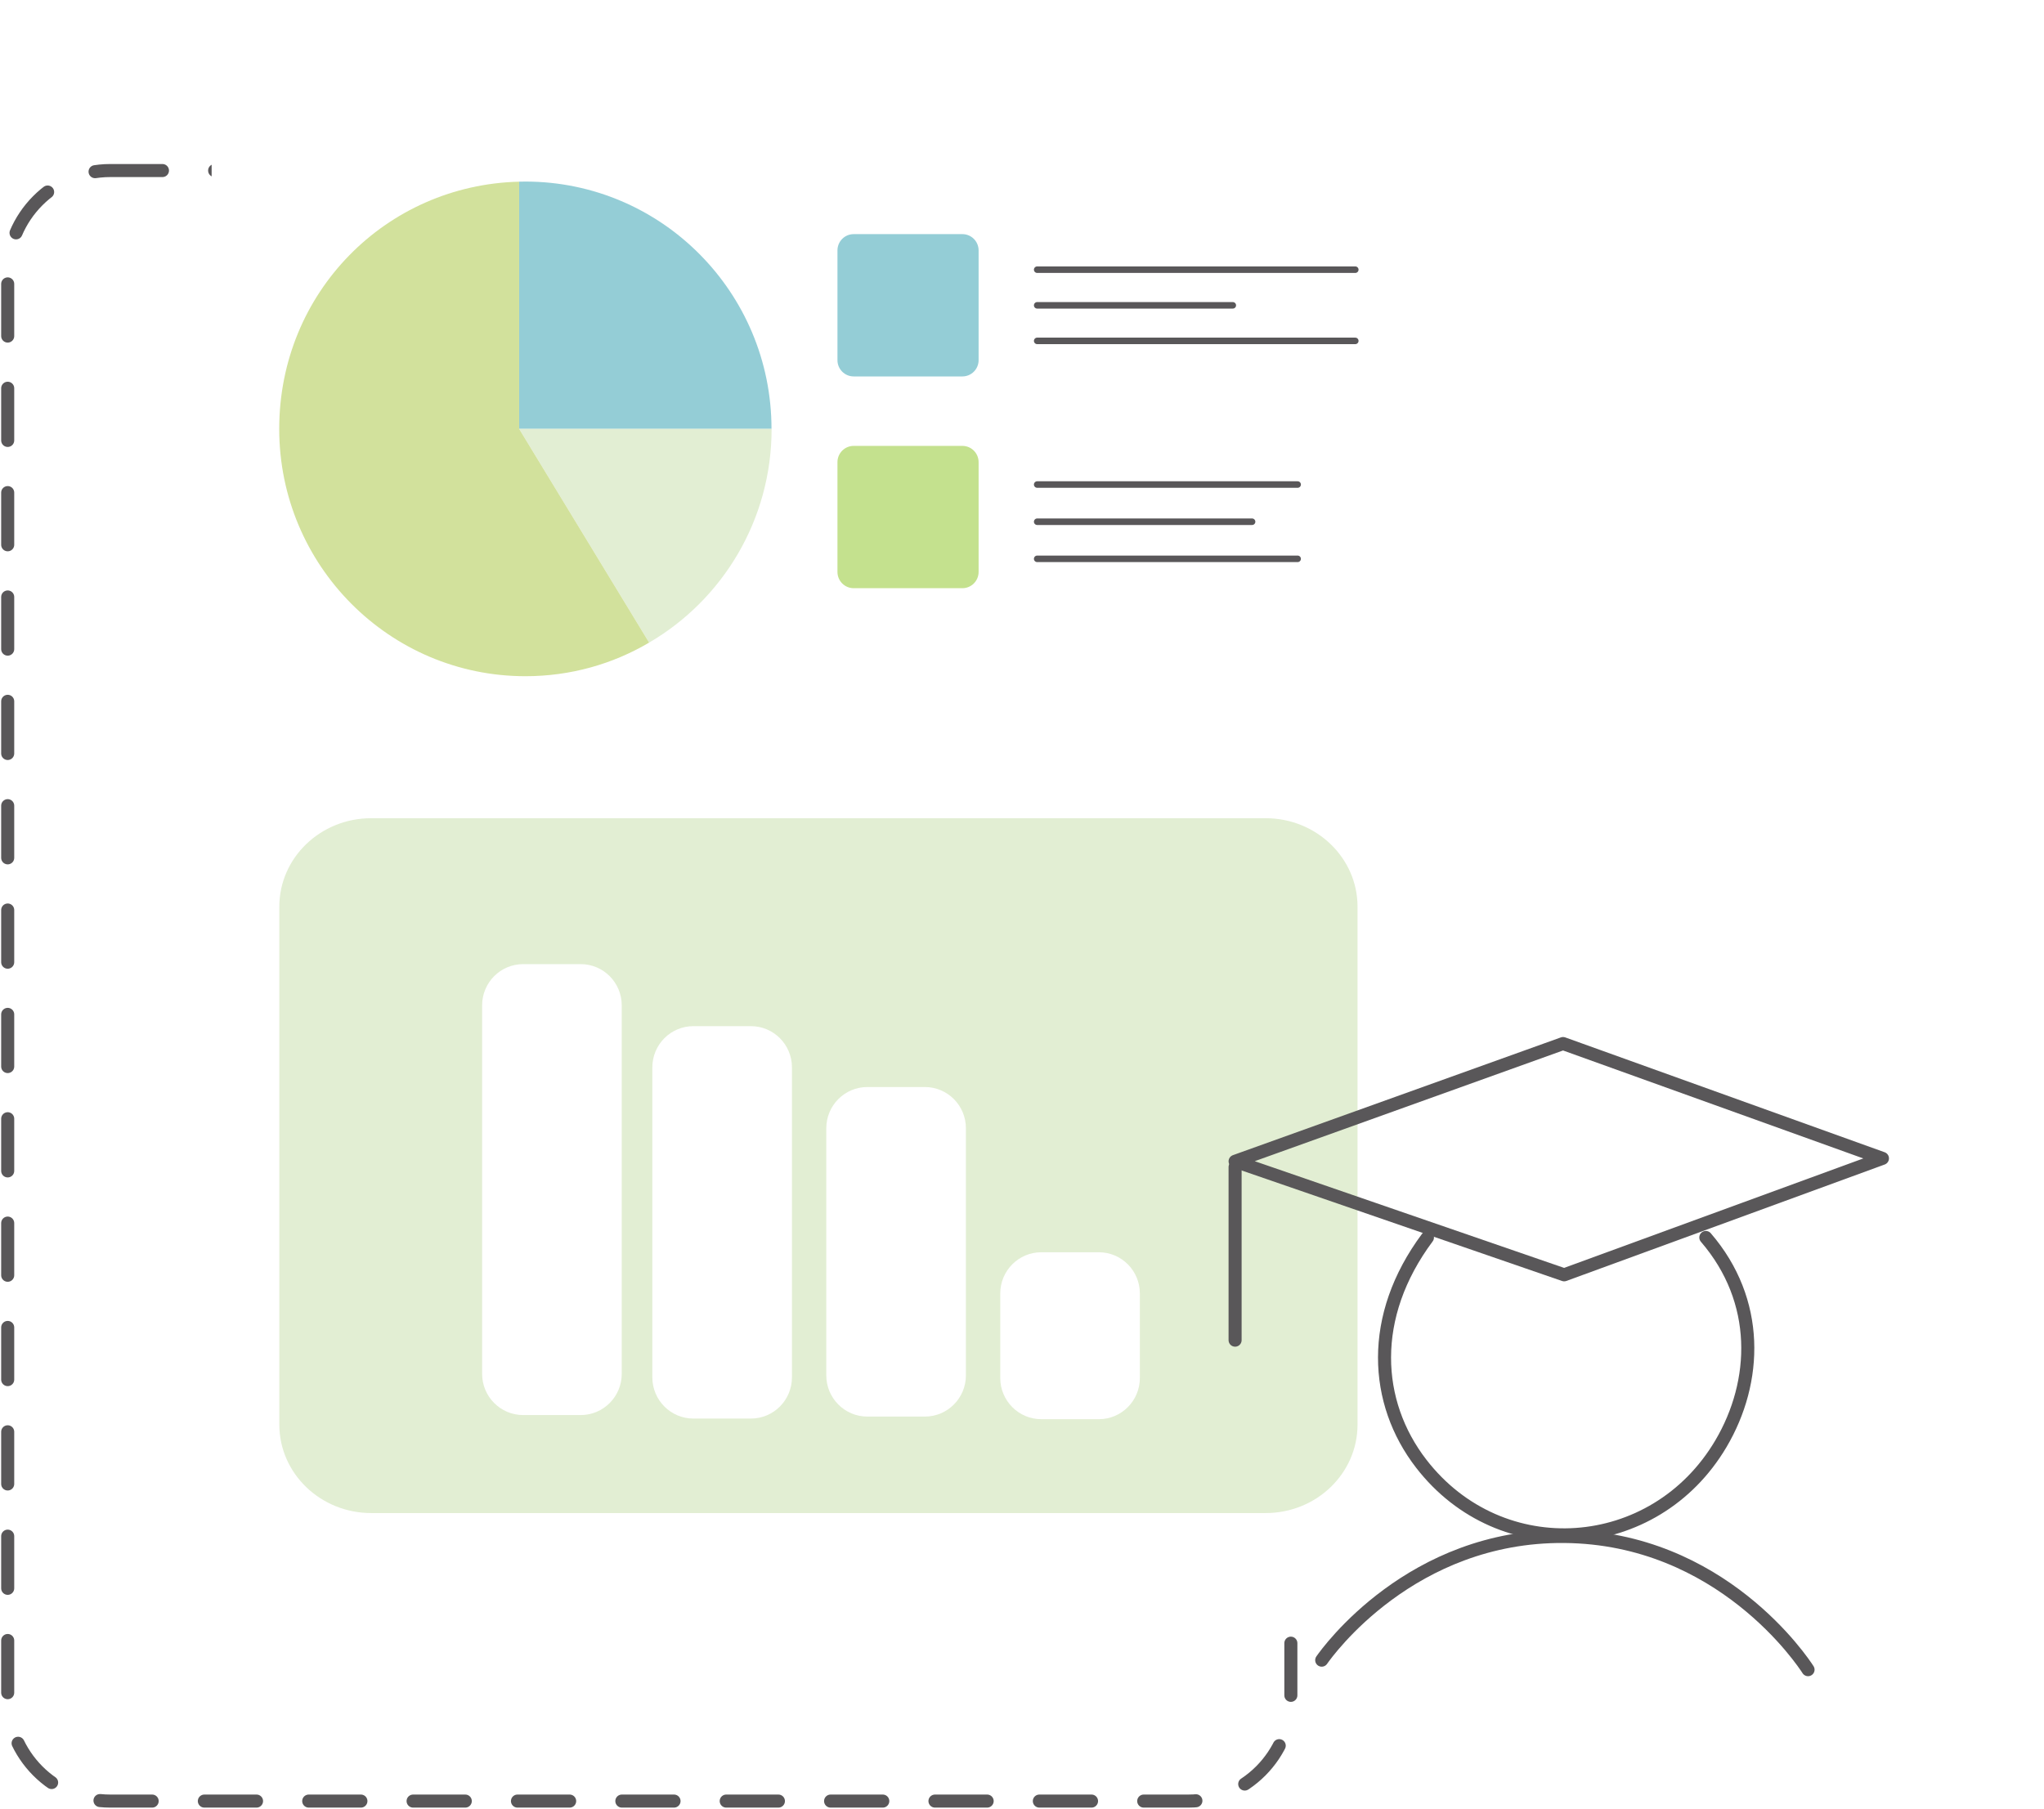 <svg width="235" height="208" viewBox="0 0 235 208" fill="none" xmlns="http://www.w3.org/2000/svg">
<g clip-path="url(#clip0_686_1262)">
<path d="M12.678 19.611H136.618C143.128 19.611 148.411 24.92 148.411 31.461V195.261C148.411 201.803 143.128 207.111 136.618 207.111H12.678C6.168 207.111 0.885 201.803 0.885 195.261V31.461C0.885 24.92 6.168 19.611 12.678 19.611Z" stroke="#595759" stroke-width="1.5" stroke-linecap="round" stroke-dasharray="6 6"/>
<g filter="url(#filter0_d_686_1262)">
<path d="M156.065 0H32.126C25.612 0 20.332 5.305 20.332 11.85V175.65C20.332 182.194 25.612 187.5 32.126 187.5H156.065C162.578 187.5 167.859 182.194 167.859 175.65V11.85C167.859 5.305 162.578 0 156.065 0Z" fill="white"/>
</g>
<path d="M42.681 94.088H145.51C151.348 94.088 156.077 98.65 156.077 104.267V163.812C156.077 169.441 151.348 173.991 145.51 173.991H42.681C36.843 173.991 32.114 169.429 32.114 163.812V104.267C32.114 98.638 36.843 94.088 42.681 94.088Z" fill="#E2EED3"/>
<path d="M66.764 110.867H60.148C57.542 110.867 55.43 112.989 55.43 115.607V157.982C55.43 160.6 57.542 162.722 60.148 162.722H66.764C69.369 162.722 71.481 160.6 71.481 157.982V115.607C71.481 112.989 69.369 110.867 66.764 110.867Z" fill="white"/>
<path d="M106.334 125H99.718C97.112 125 95 127.122 95 129.74V158.156C95 160.774 97.112 162.896 99.718 162.896H106.334C108.939 162.896 111.051 160.774 111.051 158.156V129.74C111.051 127.122 108.939 125 106.334 125Z" fill="white"/>
<path d="M86.334 118H79.718C77.112 118 75 120.122 75 122.74V158.384C75 161.002 77.112 163.124 79.718 163.124H86.334C88.939 163.124 91.051 161.002 91.051 158.384V122.74C91.051 120.122 88.939 118 86.334 118Z" fill="white"/>
<path d="M126.334 144H119.717C117.112 144 115 146.122 115 148.74V158.457C115 161.075 117.112 163.197 119.717 163.197H126.334C128.939 163.197 131.051 161.075 131.051 158.457V148.74C131.051 146.122 128.939 144 126.334 144Z" fill="white"/>
<path d="M88.712 49.319H59.688V20.891C59.923 20.879 60.159 20.879 60.395 20.879C76.034 20.879 88.7 33.618 88.7 49.319H88.712Z" fill="#94CDD6"/>
<path d="M88.712 49.319C88.712 59.818 83.051 68.978 74.63 73.895L59.688 49.319H88.712Z" fill="#E2EED3"/>
<path d="M74.63 73.895C70.455 76.36 65.596 77.759 60.407 77.759C44.78 77.759 32.102 65.02 32.102 49.319C32.102 33.618 44.391 21.27 59.687 20.891V49.319L74.63 73.895Z" fill="#D2E19C"/>
<path d="M110.648 26.923H98.147C97.118 26.923 96.283 27.761 96.283 28.795V41.415C96.283 42.449 97.118 43.287 98.147 43.287H110.648C111.677 43.287 112.511 42.449 112.511 41.415V28.795C112.511 27.761 111.677 26.923 110.648 26.923Z" fill="#94CDD6"/>
<path d="M119.246 31.011H155.818" stroke="#595759" stroke-width="0.75" stroke-linecap="round"/>
<path d="M119.246 39.199H155.818" stroke="#595759" stroke-width="0.75" stroke-linecap="round"/>
<path d="M119.246 35.111H141.736" stroke="#595759" stroke-width="0.75" stroke-linecap="round"/>
<path d="M110.648 51.274H98.147C97.118 51.274 96.283 52.112 96.283 53.147V65.766C96.283 66.801 97.118 67.639 98.147 67.639H110.648C111.677 67.639 112.511 66.801 112.511 65.766V53.147C112.511 52.112 111.677 51.274 110.648 51.274Z" fill="#C4E18E"/>
<path d="M119.246 55.718H149.19" stroke="#595759" stroke-width="0.75" stroke-linecap="round"/>
<path d="M119.246 64.262H149.19" stroke="#595759" stroke-width="0.75" stroke-linecap="round"/>
<path d="M119.246 59.996H143.953" stroke="#595759" stroke-width="0.75" stroke-linecap="round"/>
<path d="M179.706 120L216.426 133.206L179.832 146.594L142 133.542L179.706 120Z" stroke="#595759" stroke-width="1.5" stroke-linecap="round" stroke-linejoin="round"/>
<path d="M164.114 142.301C157.339 151.395 157.971 161.289 163.4 168.314C172.56 180.168 190.23 178.924 197.854 166.018C202.082 158.856 202.398 149.589 196.12 142.301" stroke="#595759" stroke-width="1.5" stroke-linecap="round" stroke-linejoin="round"/>
<path d="M151.958 190.906C152.646 189.916 162.273 176.543 179.833 176.682C197.892 176.83 207.329 191.149 207.872 192" stroke="#595759" stroke-width="1.5" stroke-linecap="round" stroke-linejoin="round"/>
<path d="M142 134.196V154.109" stroke="#595759" stroke-width="1.5" stroke-linecap="round" stroke-linejoin="round"/>
</g>
<defs>
<filter id="filter0_d_686_1262" x="12.332" y="-12" width="171.526" height="211.5" filterUnits="userSpaceOnUse" color-interpolation-filters="sRGB">
<feFlood flood-opacity="0" result="BackgroundImageFix"/>
<feColorMatrix in="SourceAlpha" type="matrix" values="0 0 0 0 0 0 0 0 0 0 0 0 0 0 0 0 0 0 127 0" result="hardAlpha"/>
<feOffset dx="4"/>
<feGaussianBlur stdDeviation="6"/>
<feComposite in2="hardAlpha" operator="out"/>
<feColorMatrix type="matrix" values="0 0 0 0 0.342 0 0 0 0 0.342 0 0 0 0 0.342 0 0 0 0.15 0"/>
<feBlend mode="normal" in2="BackgroundImageFix" result="effect1_dropShadow_686_1262"/>
<feBlend mode="normal" in="SourceGraphic" in2="effect1_dropShadow_686_1262" result="shape"/>
</filter>
<clipPath id="clip0_686_1262">
<rect width="235" height="208" fill="white"/>
</clipPath>
</defs>
</svg>
